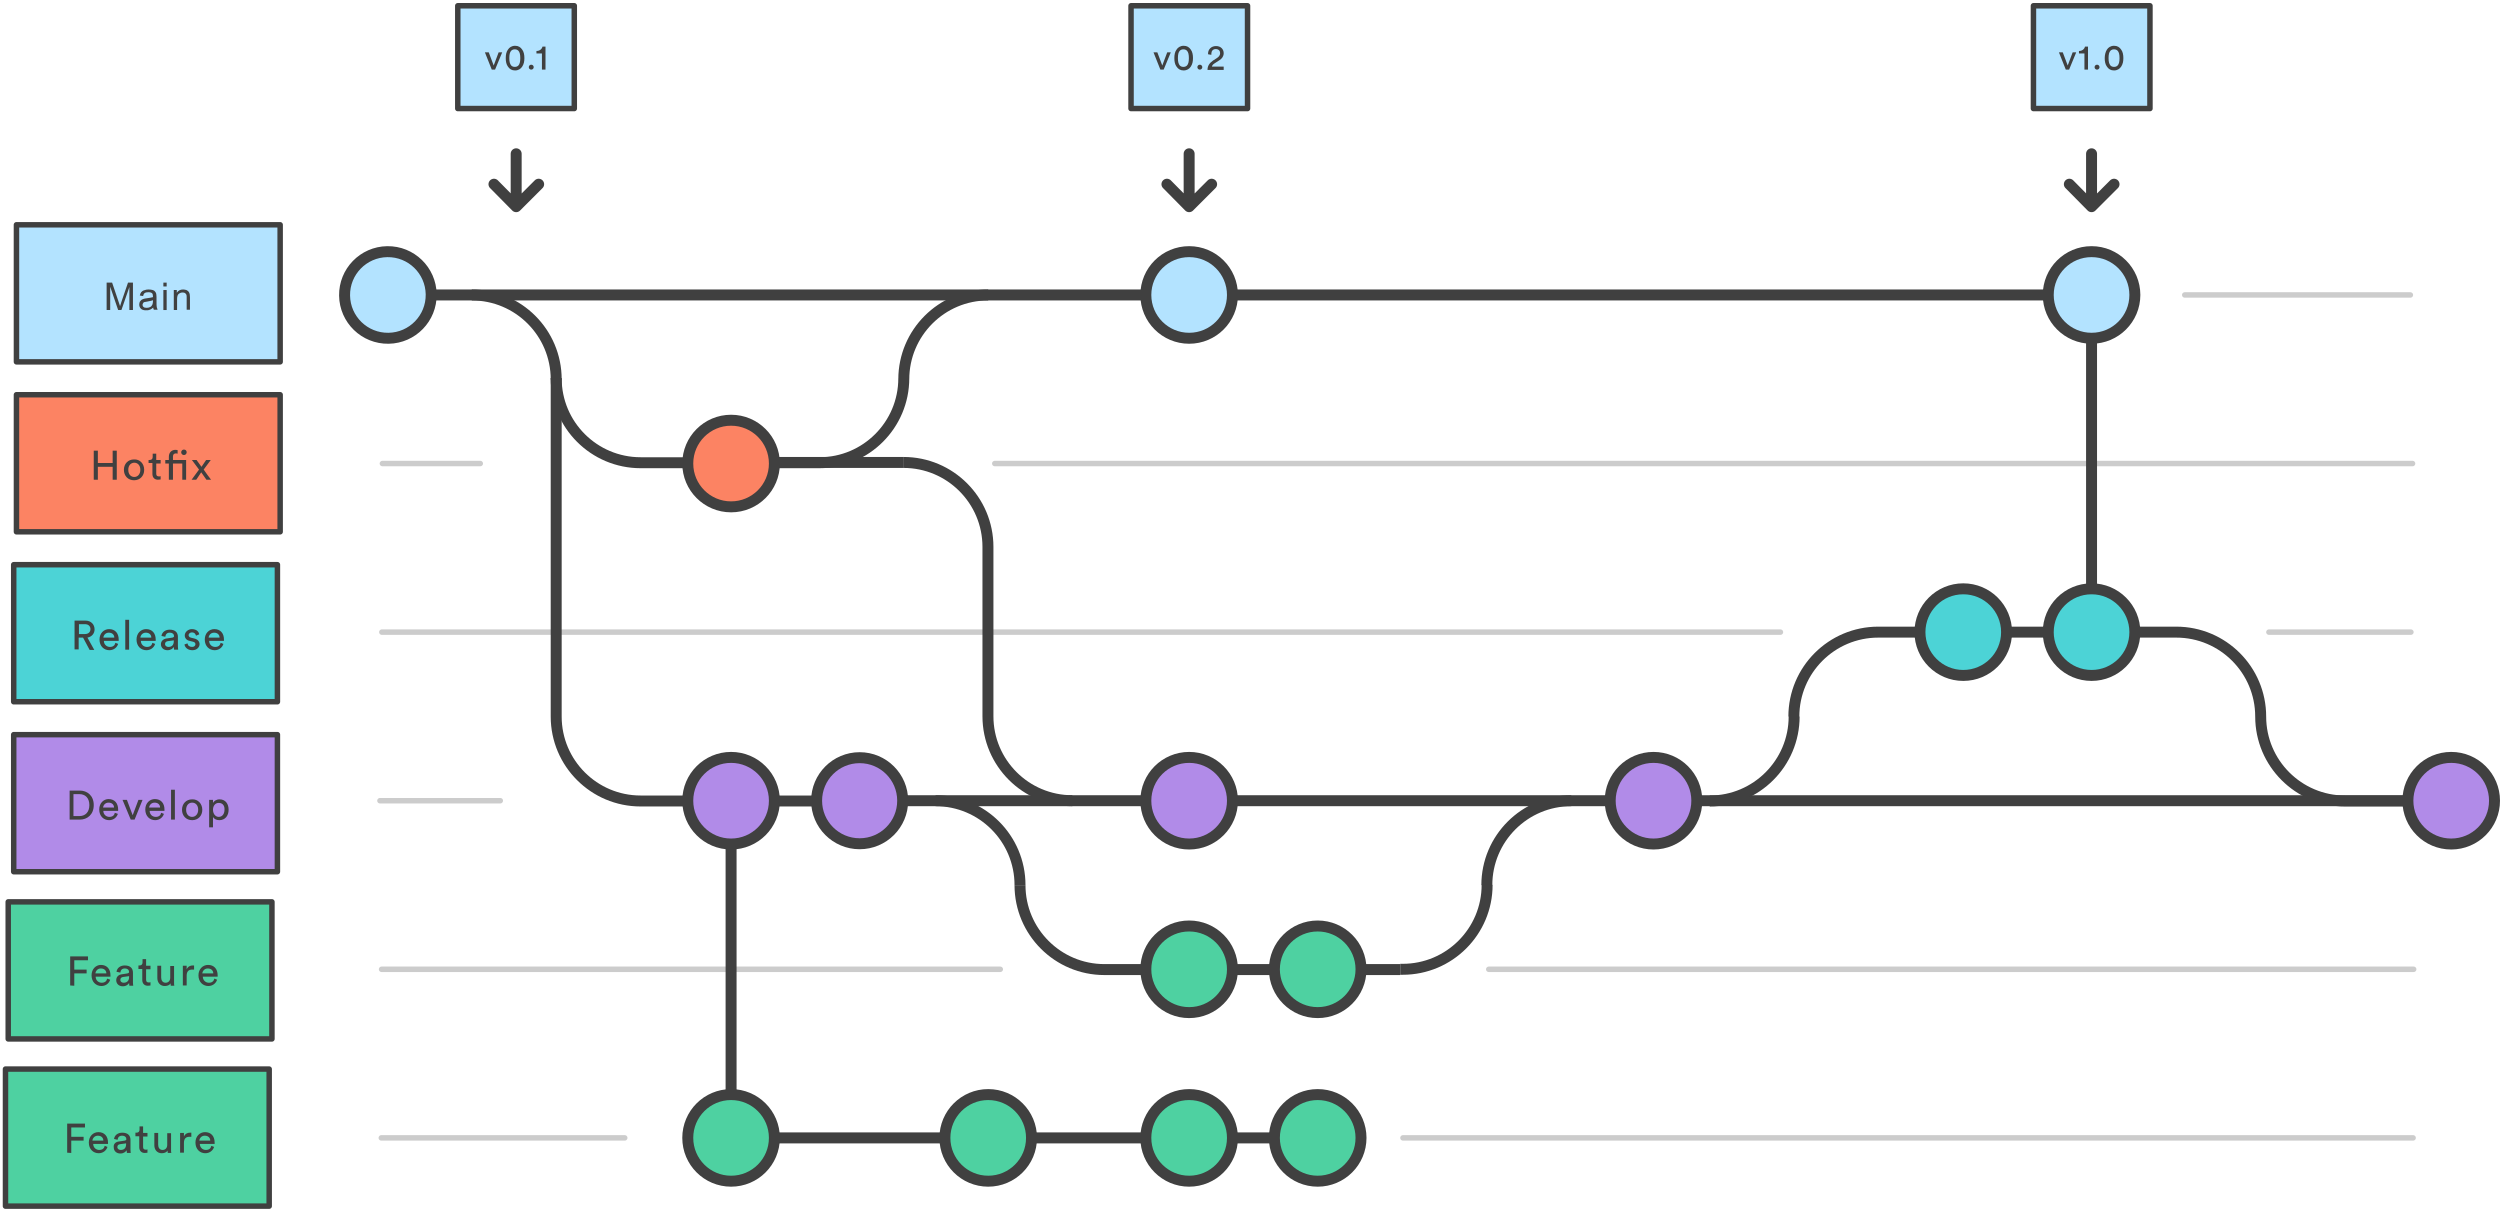 <svg width="912" height="442" viewBox="0 0 912 442" fill="none" xmlns="http://www.w3.org/2000/svg">
<path d="M542.398 322.9C542.398 305.9 556.198 292.1 573.198 292.1" stroke="#404040" stroke-width="4" stroke-miterlimit="10"/>
<path d="M372.1 322.9C372.1 305.9 358.3 292.1 341.3 292.1M282.5 415.1H496.4" stroke="#404040" stroke-width="4" stroke-miterlimit="10"/>
<path d="M433.8 430.9C442.526 430.9 449.6 423.826 449.6 415.1C449.6 406.374 442.526 399.3 433.8 399.3C425.074 399.3 418 406.374 418 415.1C418 423.826 425.074 430.9 433.8 430.9Z" fill="#4ED1A1" stroke="#404040" stroke-width="4" stroke-miterlimit="10"/>
<path d="M480.698 430.9C489.425 430.9 496.498 423.826 496.498 415.1C496.498 406.374 489.425 399.3 480.698 399.3C471.972 399.3 464.898 406.374 464.898 415.1C464.898 423.826 471.972 430.9 480.698 430.9Z" fill="#4ED1A1" stroke="#404040" stroke-width="4" stroke-miterlimit="10"/>
<path d="M360.499 430.9C369.225 430.9 376.299 423.826 376.299 415.1C376.299 406.374 369.225 399.3 360.499 399.3C351.773 399.3 344.699 406.374 344.699 415.1C344.699 423.826 351.773 430.9 360.499 430.9Z" fill="#4ED1A1" stroke="#404040" stroke-width="4" stroke-miterlimit="10"/>
<path d="M894.198 292.1H297.898" stroke="#404040" stroke-width="4" stroke-miterlimit="10"/>
<path d="M603.198 307.9C611.925 307.9 618.998 300.826 618.998 292.1C618.998 283.374 611.925 276.3 603.198 276.3C594.472 276.3 587.398 283.374 587.398 292.1C587.398 300.826 594.472 307.9 603.198 307.9Z" fill="#B18BE8" stroke="#404040" stroke-width="4" stroke-miterlimit="10"/>
<path d="M433.8 307.9C442.526 307.9 449.6 300.826 449.6 292.1C449.6 283.374 442.526 276.3 433.8 276.3C425.074 276.3 418 283.374 418 292.1C418 300.826 425.074 307.9 433.8 307.9Z" fill="#B18BE8" stroke="#404040" stroke-width="4" stroke-miterlimit="10"/>
<path d="M894.198 307.9C902.925 307.9 909.998 300.826 909.998 292.1C909.998 283.374 902.925 276.3 894.198 276.3C885.472 276.3 878.398 283.374 878.398 292.1C878.398 300.826 885.472 307.9 894.198 307.9Z" fill="#B18BE8" stroke="#404040" stroke-width="4" stroke-miterlimit="10"/>
<path d="M372.098 322.9C372.098 339.9 385.898 353.7 402.898 353.7H510.798M202.898 138C202.898 155 216.698 168.8 233.698 168.8H250.998" stroke="#404040" stroke-width="4" stroke-miterlimit="10"/>
<path d="M433.8 369.4C442.526 369.4 449.6 362.326 449.6 353.6C449.6 344.874 442.526 337.8 433.8 337.8C425.074 337.8 418 344.874 418 353.6C418 362.326 425.074 369.4 433.8 369.4Z" fill="#4ED1A1" stroke="#404040" stroke-width="4" stroke-miterlimit="10"/>
<path d="M480.698 369.4C489.425 369.4 496.498 362.326 496.498 353.6C496.498 344.874 489.425 337.8 480.698 337.8C471.972 337.8 464.898 344.874 464.898 353.6C464.898 362.326 471.972 369.4 480.698 369.4Z" fill="#4ED1A1" stroke="#404040" stroke-width="4" stroke-miterlimit="10"/>
<path d="M510.801 353.6H511.701C528.701 353.6 542.501 339.8 542.501 322.8" stroke="#404040" stroke-width="4" stroke-miterlimit="10"/>
<path d="M175.2 169.1H139.5" stroke="#CCCCCC" stroke-width="2" stroke-linecap="round" stroke-linejoin="round"/>
<path d="M880.098 169.1H362.898" stroke="#CCCCCC" stroke-width="2" stroke-linecap="round" stroke-linejoin="round"/>
<path d="M649.501 230.6H139.301" stroke="#CCCCCC" stroke-width="2" stroke-linecap="round" stroke-linejoin="round"/>
<path d="M879.499 230.6H827.699" stroke="#CCCCCC" stroke-width="2" stroke-linecap="round" stroke-linejoin="round"/>
<path d="M879.3 107.6H797" stroke="#CCCCCC" stroke-width="2" stroke-linecap="round" stroke-linejoin="round"/>
<path d="M202.902 138.4C202.902 121.4 189.102 107.6 172.102 107.6M329.702 138C329.702 155 315.902 168.8 298.902 168.8H250.902M329.702 138.4C329.702 121.4 343.502 107.6 360.502 107.6M391.202 292.1C374.202 292.1 360.402 278.3 360.402 261.3V199.5C360.402 182.5 346.602 168.7 329.602 168.7" stroke="#404040" stroke-width="4" stroke-miterlimit="10"/>
<path d="M266.698 430.9C275.425 430.9 282.498 423.826 282.498 415.1C282.498 406.374 275.425 399.3 266.698 399.3C257.972 399.3 250.898 406.374 250.898 415.1C250.898 423.826 257.972 430.9 266.698 430.9Z" fill="#4ED1A1" stroke="#404040" stroke-width="4" stroke-miterlimit="10"/>
<path d="M762.999 107.6H157.199" stroke="#404040" stroke-width="4" stroke-miterlimit="10"/>
<path d="M141.738 123.402C150.463 123.27 157.429 116.089 157.297 107.364C157.165 98.639 149.985 91.673 141.259 91.805C132.534 91.937 125.568 99.118 125.7 107.843C125.832 116.568 133.013 123.534 141.738 123.402Z" fill="#B3E3FF" stroke="#404040" stroke-width="4" stroke-miterlimit="10"/>
<path d="M433.8 123.4C442.526 123.4 449.6 116.326 449.6 107.6C449.6 98.874 442.526 91.8 433.8 91.8C425.074 91.8 418 98.874 418 107.6C418 116.326 425.074 123.4 433.8 123.4Z" fill="#B3E3FF" stroke="#404040" stroke-width="4" stroke-miterlimit="10"/>
<path d="M762.999 123.4C771.725 123.4 778.799 116.326 778.799 107.6C778.799 98.874 771.725 91.8 762.999 91.8C754.273 91.8 747.199 98.874 747.199 107.6C747.199 116.326 754.273 123.4 762.999 123.4Z" fill="#B3E3FF" stroke="#404040" stroke-width="4" stroke-miterlimit="10"/>
<path d="M167 2.1H209.5V39.6H167V2.1Z" fill="#B3E3FF" stroke="#404040" stroke-width="2" stroke-miterlimit="10" stroke-linecap="round" stroke-linejoin="round"/>
<path d="M180.598 25.4H179.398L176.898 19.1H178.298L180.098 23.9L181.898 19.1H183.198L180.598 25.4ZM185.298 18.1C185.798 17.3 186.698 16.7 187.898 16.7C189.098 16.7 189.898 17.2 190.498 18.1C191.098 18.9 191.298 20 191.298 21.2C191.298 22.4 191.098 23.4 190.498 24.3C189.998 25.1 189.098 25.7 187.898 25.7C186.698 25.7 185.898 25.2 185.298 24.3C184.698 23.5 184.498 22.4 184.498 21.2C184.498 20 184.698 18.9 185.298 18.1ZM186.498 23.9C186.798 24.2 187.198 24.4 187.798 24.4C188.398 24.4 188.798 24.2 189.098 23.9C189.598 23.4 189.798 22.5 189.798 21.2C189.798 19.9 189.598 19 189.098 18.5C188.798 18.2 188.398 18 187.798 18C187.198 18 186.798 18.2 186.498 18.5C185.998 19 185.798 19.9 185.798 21.2C185.798 22.5 185.998 23.3 186.498 23.9ZM193.798 23.6C194.298 23.6 194.698 24 194.698 24.5C194.698 25 194.298 25.4 193.798 25.4C193.298 25.4 192.898 25 192.898 24.5C192.898 24 193.298 23.6 193.798 23.6ZM197.698 25.4V19.5H195.698V18.6C196.898 18.6 197.698 17.9 197.898 17H198.998V25.4H197.698Z" fill="#404040"/>
<path d="M188.299 73.7V56.1M196.499 67.2L188.299 75.4L180.199 67.2" stroke="#404040" stroke-width="4" stroke-miterlimit="10" stroke-linecap="round" stroke-linejoin="round"/>
<path d="M412.602 2.1H455.102V39.6H412.602V2.1Z" fill="#B3E3FF" stroke="#404040" stroke-width="2" stroke-miterlimit="10" stroke-linecap="round" stroke-linejoin="round"/>
<path d="M424.501 25.4H423.301L420.801 19.1H422.201L424.001 23.9L425.801 19.1H427.101L424.501 25.4ZM429.201 18.1C429.701 17.3 430.601 16.7 431.801 16.7C433.001 16.7 433.801 17.2 434.401 18.1C435.001 18.9 435.201 20 435.201 21.2C435.201 22.4 435.001 23.4 434.401 24.3C433.901 25.1 433.001 25.7 431.801 25.7C430.601 25.7 429.801 25.2 429.201 24.3C428.601 23.5 428.401 22.4 428.401 21.2C428.401 20 428.601 18.9 429.201 18.1ZM430.401 23.9C430.701 24.2 431.101 24.4 431.701 24.4C432.301 24.4 432.701 24.2 433.001 23.9C433.501 23.4 433.701 22.5 433.701 21.2C433.701 19.9 433.501 19 433.001 18.5C432.701 18.2 432.301 18 431.701 18C431.101 18 430.701 18.2 430.401 18.5C429.901 19 429.701 19.9 429.701 21.2C429.701 22.5 429.901 23.3 430.401 23.9ZM437.701 23.6C438.201 23.6 438.601 24 438.601 24.5C438.601 25 438.201 25.4 437.701 25.4C437.201 25.4 436.801 25 436.801 24.5C436.801 24 437.201 23.6 437.701 23.6ZM440.701 19.8V19.5C440.701 18.1 441.801 16.8 443.601 16.8C445.401 16.8 446.401 18 446.401 19.4C446.401 20.5 445.801 21.4 444.801 22L443.101 23.1C442.601 23.4 442.201 23.8 442.101 24.3H446.401V25.5H440.501C440.501 24.1 441.101 23.1 442.501 22.1L443.901 21.2C444.701 20.7 445.101 20.1 445.101 19.4C445.101 18.6 444.601 17.9 443.501 17.9C442.401 17.9 441.901 18.7 441.901 19.6V20L440.701 19.8Z" fill="#404040"/>
<path d="M433.799 73.7V56.1M441.999 67.2L433.799 75.4L425.699 67.2" stroke="#404040" stroke-width="4" stroke-miterlimit="10" stroke-linecap="round" stroke-linejoin="round"/>
<path d="M741.801 2.1H784.301V39.6H741.801V2.1Z" fill="#B3E3FF" stroke="#404040" stroke-width="2" stroke-miterlimit="10" stroke-linecap="round" stroke-linejoin="round"/>
<path d="M754.802 25.4H753.602L751.102 19.1H752.502L754.302 23.9L756.102 19.1H757.402L754.802 25.4ZM760.402 25.4V19.5H758.402V18.6C759.602 18.6 760.402 17.9 760.602 17H761.702V25.4H760.402ZM765.002 23.6C765.502 23.6 765.902 24 765.902 24.5C765.902 25 765.502 25.4 765.002 25.4C764.502 25.4 764.102 25 764.102 24.5C764.102 24 764.502 23.6 765.002 23.6ZM768.602 18.1C769.102 17.3 770.002 16.7 771.202 16.7C772.402 16.7 773.202 17.2 773.802 18.1C774.402 18.9 774.602 20 774.602 21.2C774.602 22.4 774.402 23.4 773.802 24.3C773.302 25.1 772.402 25.7 771.202 25.7C770.002 25.7 769.202 25.2 768.602 24.3C768.002 23.5 767.802 22.4 767.802 21.2C767.802 20 768.102 18.9 768.602 18.1ZM769.902 23.9C770.202 24.2 770.602 24.4 771.202 24.4C771.802 24.4 772.202 24.2 772.502 23.9C773.002 23.4 773.202 22.5 773.202 21.2C773.202 19.9 773.002 19 772.502 18.5C772.202 18.2 771.802 18 771.202 18C770.602 18 770.202 18.2 769.902 18.5C769.402 19 769.202 19.9 769.202 21.2C769.202 22.5 769.402 23.3 769.902 23.9Z" fill="#404040"/>
<path d="M762.998 73.7V56.1M771.198 67.2L762.998 75.4L754.898 67.2" stroke="#404040" stroke-width="4" stroke-miterlimit="10" stroke-linecap="round" stroke-linejoin="round"/>
<path d="M182.502 292.1H138.602" stroke="#CCCCCC" stroke-width="2" stroke-linecap="round" stroke-linejoin="round"/>
<path d="M364.899 353.6H139.199" stroke="#CCCCCC" stroke-width="2" stroke-linecap="round" stroke-linejoin="round"/>
<path d="M880.502 353.6H543.102" stroke="#CCCCCC" stroke-width="2" stroke-linecap="round" stroke-linejoin="round"/>
<path d="M227.902 415.1H139.102" stroke="#CCCCCC" stroke-width="2" stroke-linecap="round" stroke-linejoin="round"/>
<path d="M880.301 415.1H511.801" stroke="#CCCCCC" stroke-width="2" stroke-linecap="round" stroke-linejoin="round"/>
<path d="M5 206H101.2V256H5V206Z" fill="#4CD3D6" stroke="#404040" stroke-width="2" stroke-miterlimit="10" stroke-linecap="round" stroke-linejoin="round"/>
<path d="M30.299 232.6H28.699V236.9H27.199V226.4H31.199C33.199 226.4 34.499 227.8 34.499 229.6C34.499 231.1 33.499 232.3 31.899 232.6L34.399 237.1H32.699L30.299 232.6ZM30.999 231.3C32.199 231.3 32.999 230.6 32.999 229.5C32.999 228.4 32.199 227.7 30.999 227.7H28.799V231.3H30.999ZM43.099 234.9C42.699 236.2 41.499 237.2 39.899 237.2C37.999 237.2 36.299 235.8 36.299 233.3C36.299 231 37.899 229.5 39.799 229.5C41.999 229.5 43.299 231 43.299 233.3V233.8H37.899C37.899 235.1 38.899 236 40.099 236C41.299 236 41.899 235.4 42.099 234.5L43.099 234.9ZM41.699 232.6C41.699 231.6 40.999 230.8 39.699 230.8C38.499 230.8 37.799 231.7 37.699 232.6H41.699ZM45.699 237V226.1H47.099V237H45.699ZM56.599 234.9C56.199 236.2 54.999 237.2 53.399 237.2C51.499 237.2 49.799 235.8 49.799 233.3C49.799 231 51.399 229.5 53.299 229.5C55.499 229.5 56.799 231 56.799 233.3V233.8H51.399C51.399 235.1 52.399 236 53.599 236C54.799 236 55.399 235.4 55.599 234.5L56.599 234.9ZM55.199 232.6C55.199 231.6 54.499 230.8 53.199 230.8C51.999 230.8 51.299 231.7 51.199 232.6H55.199ZM60.899 232.9L62.899 232.6C63.299 232.5 63.499 232.3 63.499 232.1C63.499 231.4 62.999 230.8 61.899 230.8C60.899 230.8 60.399 231.4 60.299 232.3L58.899 232C59.099 230.6 60.299 229.7 61.899 229.7C64.099 229.7 64.899 230.9 64.899 232.3V235.8C64.899 236.4 64.999 236.8 64.999 237H63.499C63.499 236.8 63.399 236.5 63.399 236C63.099 236.5 62.399 237.2 61.099 237.2C59.599 237.2 58.699 236.2 58.699 235C58.699 233.8 59.699 233 60.899 232.9ZM63.399 233.9V233.6L61.199 233.9C60.599 234 60.199 234.3 60.199 235C60.199 235.5 60.699 236 61.399 236C62.499 236 63.399 235.5 63.399 233.9ZM68.399 234.7C68.499 235.5 69.099 236 70.099 236C70.899 236 71.299 235.5 71.299 235C71.299 234.6 70.999 234.2 70.399 234.1L69.199 233.8C68.099 233.6 67.399 232.8 67.399 231.8C67.399 230.6 68.599 229.5 69.999 229.5C71.999 229.5 72.599 230.8 72.699 231.4L71.499 231.9C71.399 231.5 71.099 230.7 69.999 230.7C69.299 230.7 68.799 231.2 68.799 231.7C68.799 232.1 69.099 232.5 69.599 232.6L70.799 232.9C72.099 233.2 72.799 234 72.799 235C72.799 236 71.899 237.2 70.199 237.2C68.199 237.2 67.399 235.9 67.299 235.1L68.399 234.7ZM81.499 234.9C81.099 236.2 79.899 237.2 78.299 237.2C76.399 237.2 74.699 235.8 74.699 233.3C74.699 231 76.299 229.5 78.199 229.5C80.399 229.5 81.699 231 81.699 233.3V233.8H76.299C76.299 235.1 77.299 236 78.499 236C79.699 236 80.299 235.4 80.499 234.5L81.499 234.9ZM80.099 232.6C80.099 231.6 79.399 230.8 78.099 230.8C76.899 230.8 76.199 231.7 76.099 232.6H80.099Z" fill="#404040"/>
<path d="M5 268H101.2V318H5V268Z" fill="#B18BE8" stroke="#404040" stroke-width="2" stroke-miterlimit="10" stroke-linecap="round" stroke-linejoin="round"/>
<path d="M25.398 299V288.4H29.098C31.798 288.4 34.198 290.2 34.198 293.7C34.198 297.2 31.798 299 29.098 299H25.398ZM28.998 297.7C30.998 297.7 32.598 296.4 32.598 293.7C32.598 291 30.998 289.7 28.998 289.7H26.798V297.7H28.998ZM42.998 296.9C42.598 298.2 41.398 299.2 39.798 299.2C37.898 299.2 36.198 297.8 36.198 295.3C36.198 293 37.798 291.5 39.598 291.5C41.798 291.5 43.098 293 43.098 295.3V295.8H37.698C37.698 297.1 38.698 298 39.898 298C41.098 298 41.698 297.4 41.898 296.5L42.998 296.9ZM41.598 294.6C41.598 293.6 40.898 292.8 39.598 292.8C38.398 292.8 37.698 293.7 37.598 294.6H41.598ZM49.098 299H47.698L44.698 291.8H46.298L48.398 297.4L50.498 291.8H51.998L49.098 299ZM59.798 296.9C59.398 298.2 58.198 299.2 56.598 299.2C54.698 299.2 52.998 297.8 52.998 295.3C52.998 293 54.598 291.5 56.498 291.5C58.698 291.5 59.998 293 59.998 295.3V295.8H54.598C54.598 297.1 55.598 298 56.798 298C57.998 298 58.598 297.4 58.798 296.5L59.798 296.9ZM58.398 294.6C58.398 293.6 57.698 292.8 56.398 292.8C55.198 292.8 54.498 293.7 54.398 294.6H58.398ZM62.398 299V288.1H63.798V299H62.398ZM73.798 295.4C73.798 297.6 72.298 299.2 70.098 299.2C67.898 299.2 66.398 297.6 66.398 295.4C66.398 293.2 67.898 291.6 70.098 291.6C72.198 291.5 73.798 293.2 73.798 295.4ZM72.298 295.4C72.298 293.7 71.298 292.8 70.098 292.8C68.898 292.8 67.898 293.7 67.898 295.4C67.898 297.1 68.898 298 70.098 298C71.298 298 72.298 297 72.298 295.4ZM76.298 301.8V291.8H77.698V292.9C78.098 292.2 78.898 291.6 80.098 291.6C82.298 291.6 83.398 293.3 83.398 295.4C83.398 297.5 82.198 299.2 79.998 299.2C78.898 299.2 77.998 298.7 77.698 298V301.8H76.298ZM79.798 292.9C78.498 292.9 77.698 294 77.698 295.4C77.698 296.9 78.598 298 79.798 298C81.098 298 81.898 296.9 81.898 295.4C81.998 293.9 81.198 292.9 79.798 292.9Z" fill="#404040"/>
<path d="M6 144H102.2V194H6V144Z" fill="#FC8363" stroke="#404040" stroke-width="2" stroke-miterlimit="10" stroke-linecap="round" stroke-linejoin="round"/>
<path d="M41.099 175V170.3H35.699V175H34.199V164.4H35.699V168.9H41.099V164.4H42.599V175H41.099ZM52.599 171.4C52.599 173.6 51.099 175.2 48.899 175.2C46.699 175.2 45.199 173.6 45.199 171.4C45.199 169.2 46.699 167.6 48.899 167.6C51.099 167.5 52.599 169.2 52.599 171.4ZM51.199 171.4C51.199 169.7 50.199 168.8 48.999 168.8C47.799 168.8 46.799 169.7 46.799 171.4C46.799 173.1 47.799 174 48.999 174C50.199 174 51.199 173 51.199 171.4ZM56.999 167.8H58.599V169.1H56.999V172.8C56.999 173.5 57.299 173.8 57.999 173.8C58.199 173.8 58.399 173.8 58.599 173.7V174.9C58.499 174.9 58.099 175 57.599 175C56.399 175 55.599 174.2 55.599 172.9V168.9H54.199V167.8H54.599C55.399 167.8 55.699 167.3 55.699 166.7V165.5H56.999V167.8ZM64.799 164.2V165.5C64.699 165.5 64.499 165.4 64.199 165.4C63.699 165.4 63.099 165.6 63.099 166.6V167.8H67.899V175H66.499V169.1H63.099V175H61.599V169.1H60.299V167.8H61.599V166.6C61.599 165 62.699 164.1 63.999 164.1C64.399 164.1 64.699 164.2 64.799 164.2ZM67.099 164C67.699 164 68.099 164.4 68.099 165C68.099 165.6 67.599 166 67.099 166C66.499 166 66.099 165.5 66.099 165C66.099 164.4 66.599 164 67.099 164ZM72.599 171.3L69.999 167.8H71.699L73.499 170.3L75.199 167.8H76.899L74.299 171.3C74.699 171.9 76.499 174.4 76.999 175H75.299L73.399 172.3L71.599 175H69.899L72.599 171.3Z" fill="#404040"/>
<path d="M2 390H98.2V440H2V390Z" fill="#4ED1A1" stroke="#404040" stroke-width="2" stroke-miterlimit="10" stroke-linecap="round" stroke-linejoin="round"/>
<path d="M24.5 420.5V409.9H31V411.3H26V414.7H30.5V416.1H26V420.6L24.5 420.5ZM39.2 418.4C38.8 419.7 37.6 420.7 36 420.7C34.1 420.7 32.4 419.3 32.4 416.8C32.4 414.5 34 413 35.9 413C38.1 413 39.4 414.5 39.4 416.8V417.3H34C34 418.6 35 419.5 36.2 419.5C37.4 419.5 38 418.9 38.2 418L39.2 418.4ZM37.7 416.1C37.7 415.1 37 414.3 35.7 414.3C34.5 414.3 33.8 415.2 33.7 416.1H37.7ZM43.5 416.4L45.5 416.1C45.9 416 46.1 415.8 46.1 415.6C46.1 414.9 45.6 414.3 44.5 414.3C43.5 414.3 43 414.9 42.9 415.8L41.6 415.5C41.8 414.1 43 413.2 44.6 413.2C46.8 413.2 47.6 414.4 47.6 415.8V419.4C47.6 420 47.7 420.4 47.7 420.6H46.3C46.3 420.4 46.2 420.1 46.2 419.6C45.9 420.1 45.2 420.8 43.9 420.8C42.4 420.8 41.5 419.8 41.5 418.6C41.3 417.3 42.2 416.5 43.5 416.4ZM46 417.4V417.1L43.8 417.4C43.2 417.5 42.8 417.8 42.8 418.5C42.8 419 43.3 419.5 44 419.5C45.1 419.5 46 419 46 417.4ZM52.2 413.3H53.8V414.6H52.2V418.4C52.2 419.1 52.5 419.4 53.2 419.4C53.4 419.4 53.6 419.4 53.8 419.3V420.5C53.7 420.5 53.3 420.6 52.8 420.6C51.6 420.6 50.8 419.8 50.8 418.5V414.5H49.4V413.2H49.8C50.6 413.2 50.9 412.7 50.9 412.1V410.9H52.2V413.3ZM59 420.7C57.3 420.7 56.3 419.4 56.3 417.8V413.3H57.7V417.6C57.7 418.6 58.2 419.5 59.3 419.5C60.4 419.5 61 418.7 61 417.7V413.4H62.4V419.3C62.4 419.9 62.4 420.4 62.5 420.6H61.2C61.2 420.4 61.1 420 61.1 419.7C60.8 420.4 59.9 420.7 59 420.7ZM69.7 414.7H69.1C67.9 414.7 67.1 415.3 67.1 416.9V420.5H65.7V413.3H67.1V414.6C67.6 413.5 68.5 413.2 69.3 413.2H69.8V414.7H69.7ZM78.1 418.4C77.7 419.7 76.5 420.7 74.9 420.7C73 420.7 71.3 419.3 71.3 416.8C71.3 414.5 72.9 413 74.8 413C77 413 78.3 414.5 78.3 416.8V417.3H72.9C72.9 418.6 73.9 419.5 75.1 419.5C76.3 419.5 76.9 418.9 77.1 418L78.1 418.4ZM76.7 416.1C76.7 415.1 76 414.3 74.7 414.3C73.5 414.3 72.8 415.2 72.7 416.1H76.7Z" fill="#404040"/>
<path d="M3 329H99.2V379H3V329Z" fill="#4ED1A1" stroke="#404040" stroke-width="2" stroke-miterlimit="10" stroke-linecap="round" stroke-linejoin="round"/>
<path d="M25.598 359.5V348.9H32.098V350.3H27.098V353.7H31.598V355.1H27.098V359.6L25.598 359.5ZM40.198 357.4C39.798 358.7 38.598 359.7 36.998 359.7C35.098 359.7 33.398 358.3 33.398 355.8C33.398 353.5 34.998 352 36.798 352C38.998 352 40.298 353.5 40.298 355.8V356.3H34.898C34.898 357.6 35.898 358.5 37.098 358.5C38.298 358.5 38.898 357.9 39.098 357L40.198 357.4ZM38.798 355.1C38.798 354.1 38.098 353.3 36.798 353.3C35.598 353.3 34.898 354.2 34.798 355.1H38.798ZM44.598 355.4L46.498 355.1C46.898 355 47.098 354.8 47.098 354.6C47.098 353.9 46.598 353.3 45.498 353.3C44.498 353.3 43.998 353.9 43.898 354.8L42.498 354.5C42.698 353.1 43.898 352.2 45.498 352.2C47.698 352.2 48.498 353.4 48.498 354.8V358.4C48.498 359 48.598 359.4 48.598 359.6H47.198C47.198 359.4 47.098 359.1 47.098 358.6C46.798 359.1 46.098 359.8 44.798 359.8C43.298 359.8 42.398 358.8 42.398 357.6C42.398 356.3 43.298 355.5 44.598 355.4ZM47.098 356.4V356.1L44.898 356.4C44.298 356.5 43.898 356.8 43.898 357.5C43.898 358 44.298 358.5 45.098 358.5C46.098 358.5 47.098 358 47.098 356.4ZM53.298 352.3H54.898V353.6H53.298V357.4C53.298 358.1 53.598 358.4 54.298 358.4C54.498 358.4 54.698 358.4 54.898 358.3V359.5C54.798 359.5 54.398 359.6 53.898 359.6C52.698 359.6 51.898 358.8 51.898 357.5V353.5H50.498V352.2H50.898C51.698 352.2 51.998 351.7 51.998 351.1V349.9H53.298V352.3ZM60.098 359.7C58.398 359.7 57.398 358.4 57.398 356.8V352.3H58.798V356.6C58.798 357.6 59.298 358.5 60.398 358.5C61.498 358.5 62.098 357.7 62.098 356.7V352.4H63.498V358.3C63.498 358.9 63.498 359.4 63.598 359.6H62.298C62.298 359.4 62.198 359 62.198 358.7C61.898 359.4 60.998 359.7 60.098 359.7ZM70.698 353.7H70.098C68.898 353.7 68.098 354.3 68.098 355.9V359.5H66.698V352.3H68.098V353.6C68.598 352.5 69.498 352.2 70.298 352.2H70.798V353.7H70.698ZM79.198 357.4C78.798 358.7 77.598 359.7 75.998 359.7C74.098 359.7 72.398 358.3 72.398 355.8C72.398 353.5 73.998 352 75.898 352C78.098 352 79.398 353.5 79.398 355.8V356.3H73.998C73.998 357.6 74.998 358.5 76.198 358.5C77.398 358.5 77.998 357.9 78.198 357L79.198 357.4ZM77.798 355.1C77.798 354.1 77.098 353.3 75.798 353.3C74.598 353.3 73.898 354.2 73.798 355.1H77.798Z" fill="#404040"/>
<path d="M202.898 138V261.4C202.898 278.4 216.698 292.2 233.698 292.2H329.398" stroke="#404040" stroke-width="4" stroke-miterlimit="10"/>
<path d="M313.598 307.8C322.269 307.8 329.298 300.771 329.298 292.1C329.298 283.429 322.269 276.4 313.598 276.4C304.928 276.4 297.898 283.429 297.898 292.1C297.898 300.771 304.928 307.8 313.598 307.8Z" fill="#B18BE8" stroke="#404040" stroke-width="4" stroke-miterlimit="10"/>
<path d="M266.698 307.9C275.425 307.9 282.498 300.826 282.498 292.1C282.498 283.374 275.425 276.3 266.698 276.3C257.972 276.3 250.898 283.374 250.898 292.1C250.898 300.826 257.972 307.9 266.698 307.9Z" fill="#B18BE8" stroke="#404040" stroke-width="4" stroke-miterlimit="10"/>
<path d="M266.698 184.9C275.425 184.9 282.498 177.826 282.498 169.1C282.498 160.374 275.425 153.3 266.698 153.3C257.972 153.3 250.898 160.374 250.898 169.1C250.898 177.826 257.972 184.9 266.698 184.9Z" fill="#FC8363" stroke="#404040" stroke-width="4" stroke-miterlimit="10" stroke-linecap="round" stroke-linejoin="round"/>
<path d="M654.499 261.4C654.499 278.4 640.699 292.2 623.699 292.2M878.499 292.2H855.499C838.499 292.2 824.699 278.4 824.699 261.4C824.699 244.4 810.899 230.6 793.899 230.6H686.099H685.199C668.199 230.6 654.399 244.4 654.399 261.4" stroke="#404040" stroke-width="4" stroke-miterlimit="10"/>
<path d="M762.999 246.4C771.725 246.4 778.799 239.326 778.799 230.6C778.799 221.874 771.725 214.8 762.999 214.8C754.273 214.8 747.199 221.874 747.199 230.6C747.199 239.326 754.273 246.4 762.999 246.4Z" fill="#4CD3D6" stroke="#404040" stroke-width="4" stroke-miterlimit="10" stroke-linejoin="round"/>
<path d="M716.198 246.4C724.925 246.4 731.998 239.326 731.998 230.6C731.998 221.874 724.925 214.8 716.198 214.8C707.472 214.8 700.398 221.874 700.398 230.6C700.398 239.326 707.472 246.4 716.198 246.4Z" fill="#4CD3D6" stroke="#404040" stroke-width="4" stroke-miterlimit="10" stroke-linejoin="round"/>
<path d="M266.699 307.9V399.4M282.499 168.7H329.699M762.999 214.9V123.4" stroke="#404040" stroke-width="4" stroke-miterlimit="10"/>
<path d="M6 82H102.2V132H6V82Z" fill="#B3E3FF" stroke="#404040" stroke-width="2" stroke-miterlimit="10" stroke-linecap="round" stroke-linejoin="round"/>
<path d="M38.898 113.1V103.1H40.898L43.298 110.2C43.498 110.9 43.698 111.4 43.798 111.7C43.898 111.3 44.098 110.8 44.298 110.1L46.698 103.1H48.498V113.1H47.198V104.7L44.298 113.1H43.098L40.198 104.6V113.1H38.898Z" fill="#414141"/>
<path d="M55.897 112.2C55.397 112.6 54.997 112.9 54.597 113C54.197 113.2 53.697 113.2 53.197 113.2C52.397 113.2 51.797 113 51.397 112.6C50.997 112.2 50.797 111.7 50.797 111.1C50.797 110.7 50.897 110.4 50.997 110.1C51.197 109.8 51.397 109.6 51.597 109.4C51.897 109.2 52.197 109.1 52.497 109C52.697 108.9 53.097 108.9 53.597 108.8C54.597 108.7 55.297 108.5 55.797 108.4C55.797 108.2 55.797 108.1 55.797 108.1C55.797 107.6 55.697 107.2 55.497 107C55.197 106.7 54.697 106.6 54.097 106.6C53.497 106.6 53.097 106.7 52.797 106.9C52.497 107.1 52.297 107.5 52.197 108L50.997 107.8C51.097 107.3 51.297 106.9 51.497 106.6C51.797 106.3 52.097 106 52.597 105.9C53.097 105.7 53.597 105.6 54.197 105.6C54.797 105.6 55.297 105.7 55.697 105.8C56.097 105.9 56.397 106.1 56.597 106.4C56.797 106.6 56.897 106.9 56.997 107.2C56.997 107.4 57.097 107.8 57.097 108.3V109.9C57.097 111 57.097 111.8 57.197 112.1C57.297 112.4 57.397 112.7 57.497 113H56.197C55.997 112.9 55.897 112.6 55.897 112.2ZM55.797 109.5C55.397 109.7 54.697 109.8 53.797 110C53.297 110.1 52.897 110.2 52.697 110.2C52.497 110.2 52.297 110.4 52.197 110.6C52.097 110.8 51.997 111 51.997 111.2C51.997 111.5 52.097 111.8 52.397 112C52.597 112.2 52.997 112.3 53.497 112.3C53.997 112.3 54.397 112.2 54.797 112C55.197 111.8 55.397 111.5 55.597 111.1C55.697 110.8 55.797 110.4 55.797 109.9V109.5Z" fill="#414141"/>
<path d="M59.598 104.5V103.1H60.798V104.5H59.598ZM59.598 113.1V105.8H60.798V113.1H59.598Z" fill="#414141"/>
<path d="M63.398 113.1V105.8H64.498V106.8C64.998 106 65.798 105.6 66.798 105.6C67.198 105.6 67.598 105.7 67.998 105.8C68.398 106 68.598 106.2 68.798 106.4C68.998 106.6 69.098 107 69.198 107.3C69.198 107.5 69.298 107.9 69.298 108.5V113H68.098V108.6C68.098 108.1 68.098 107.7 67.998 107.5C67.898 107.3 67.698 107.1 67.498 106.9C67.298 106.8 66.998 106.7 66.598 106.7C66.098 106.7 65.598 106.9 65.198 107.2C64.798 107.5 64.598 108.2 64.598 109.1V113.1H63.398Z" fill="#414141"/>
</svg>
